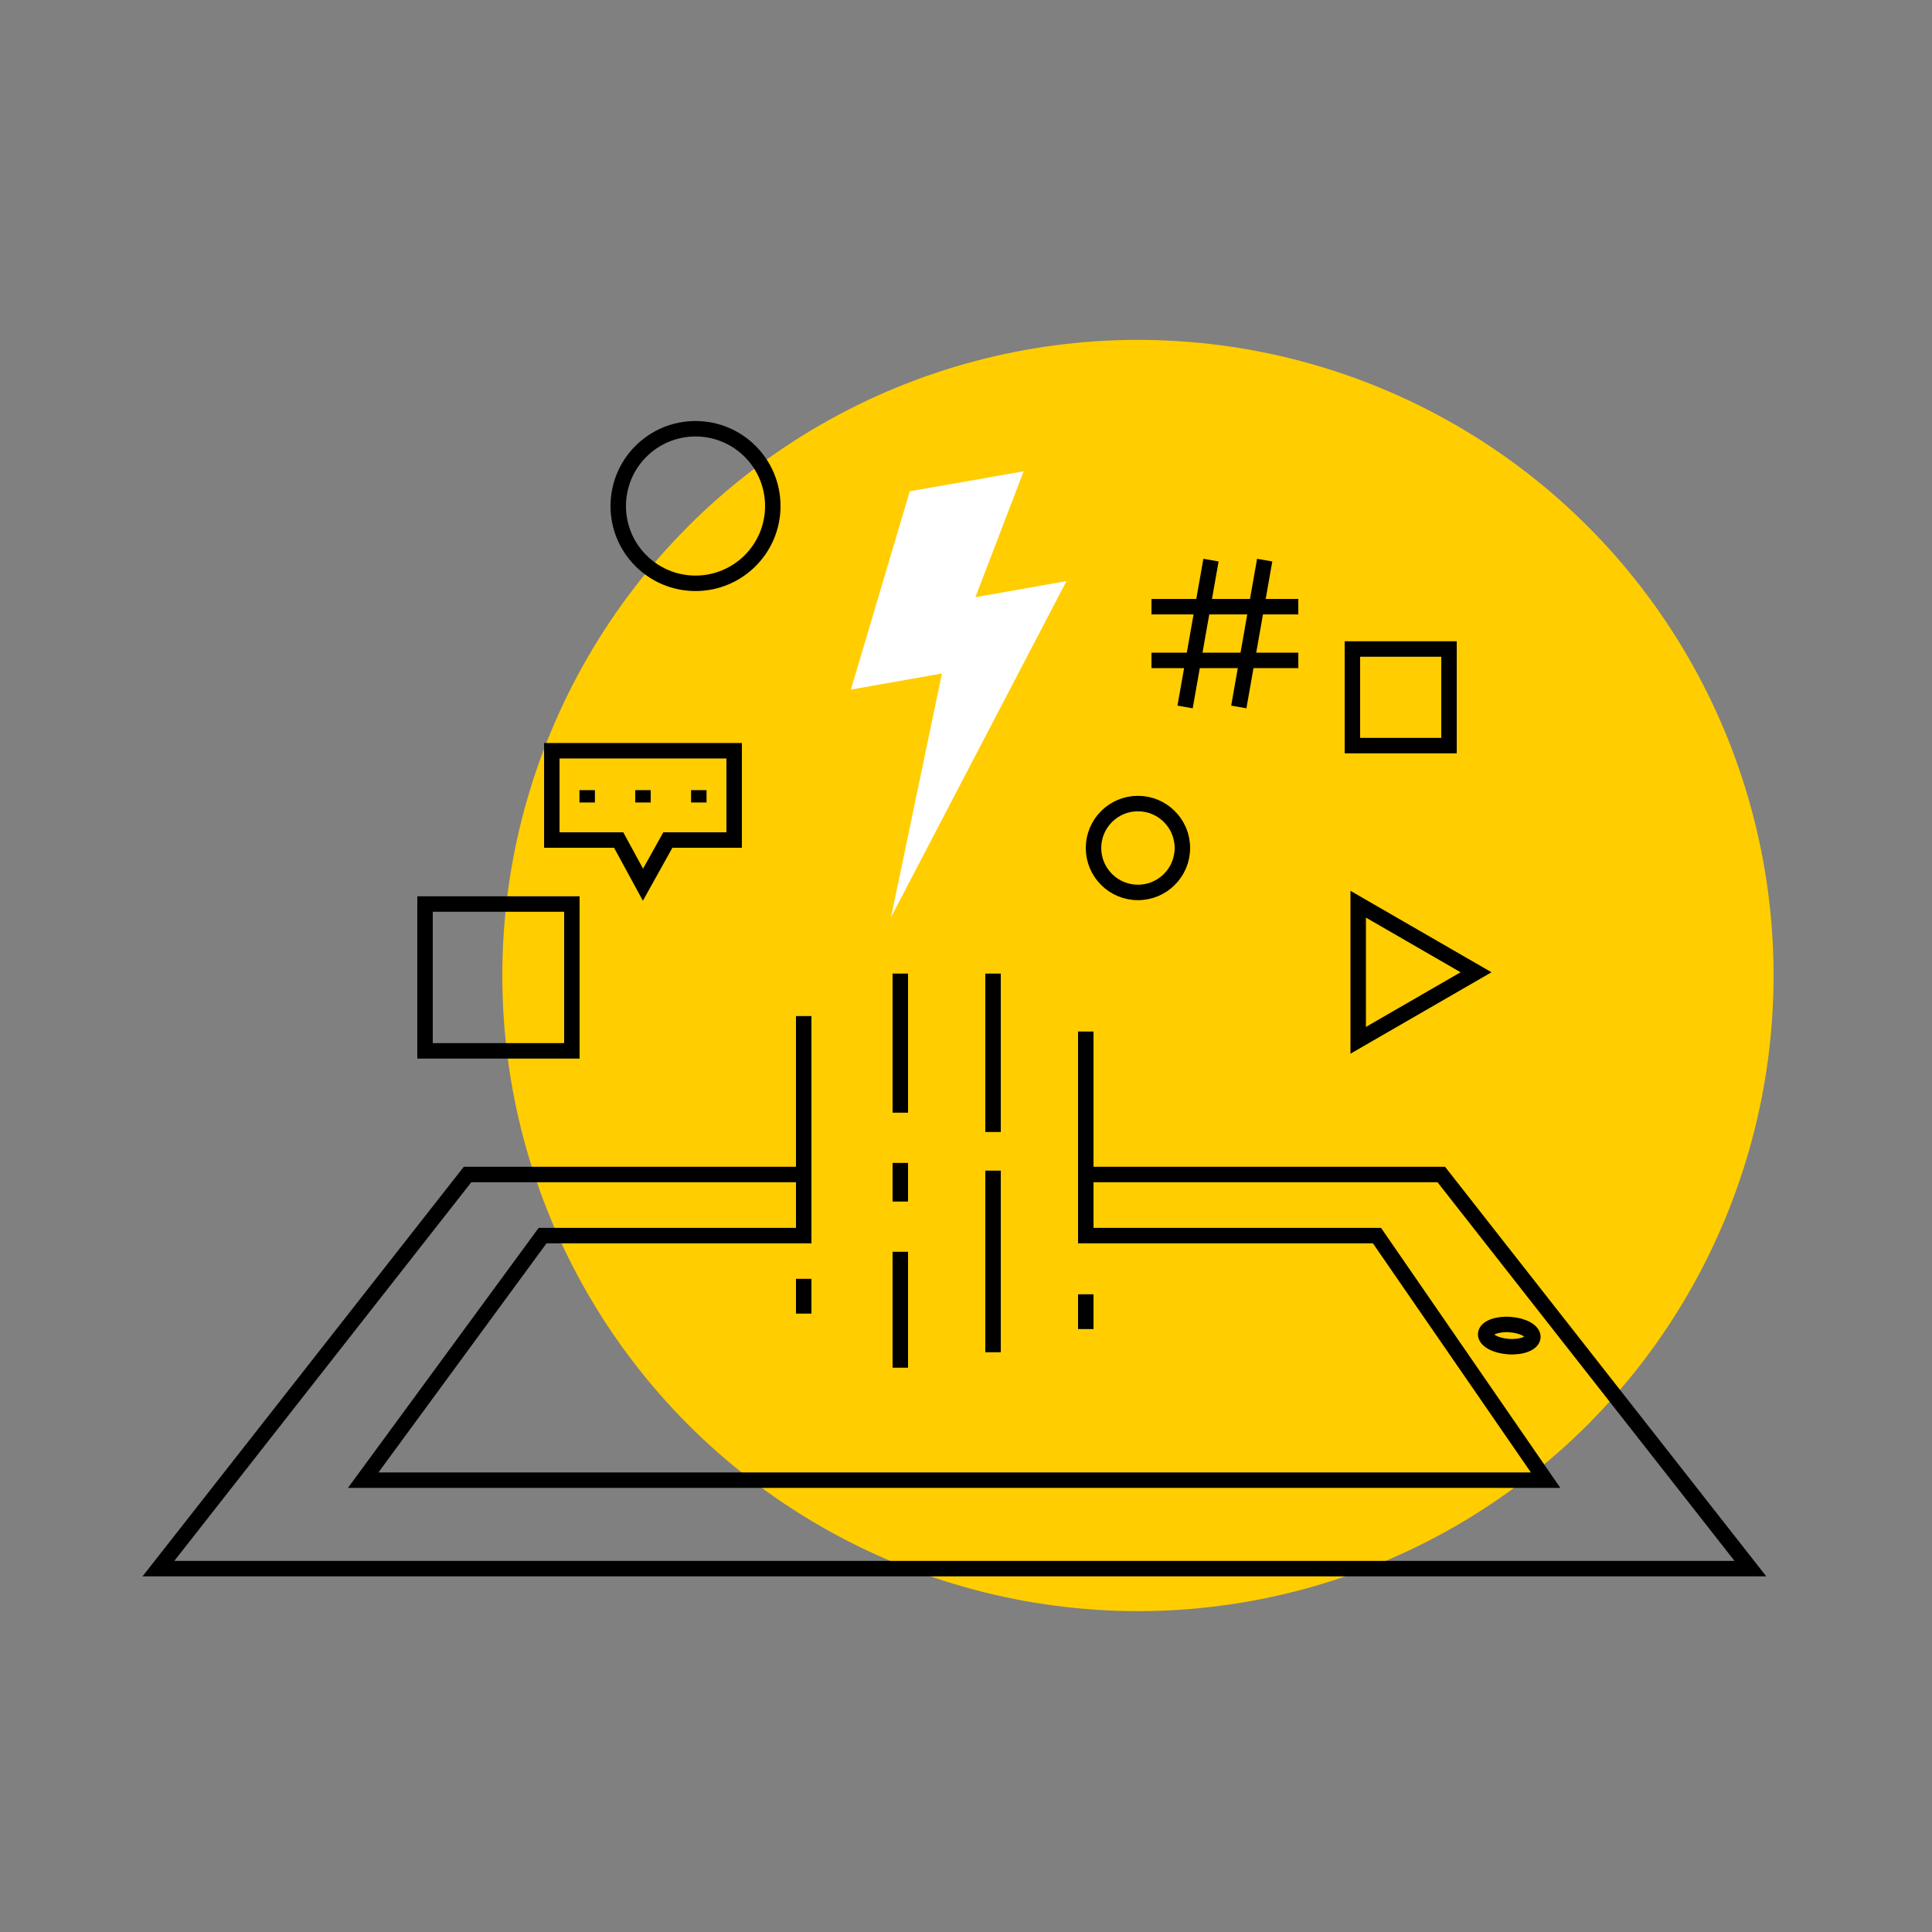 <svg xmlns="http://www.w3.org/2000/svg" xmlns:xlink="http://www.w3.org/1999/xlink" x="0px" y="0px" viewBox="0 0 500 500" style="enable-background:new 0 0 500 500;" xml:space="preserve"><rect x="0" y="0" width="500" height="500" fill="#808080" stroke="none"/><style type="text/css">	.st0{fill:#FFCD00;}	.st1{fill:none;stroke:#000000;stroke-width:4;stroke-miterlimit:10;}	.st2{fill:#FFFFFF;}	.st3{fill:#FFFFFF;stroke:#000000;stroke-width:4;stroke-miterlimit:10;}	.st4{display:none;}	.st5{display:inline;fill:none;stroke:#000000;stroke-width:4;stroke-miterlimit:10;}	.st6{display:inline;}	.st7{display:none;fill:url(#SVGID_1_);}	.st8{display:inline;fill:#FFCD00;}	.st9{display:none;fill:url(#SVGID_00000070085329127844464250000008434835729566709435_);}	.st10{display:none;fill:none;stroke:#000000;stroke-width:4;stroke-miterlimit:10;}	.st11{display:none;fill:#FFFFFF;stroke:#000000;stroke-width:4;stroke-miterlimit:10;}	.st12{display:none;fill:#FFCD00;}</style><g id="originais"></g><g id="Layer_8_copy">	<g>		<circle class="st0" cx="294.5" cy="252.46" r="164.5"></circle>		<polygon class="st2" points="235.45,127.14 264.92,121.97 252.44,154.55 276,150.39 230.6,237.37 243.77,174.3 220.21,178.46      "></polygon>	</g>	<g>		<g>			<polyline class="st1" points="282,303.96 373,303.96 453,405.96 41,405.96 121,303.96 207,303.96    "></polyline>			<polyline class="st1" points="279,319.77 356.36,319.77 400,383.06 94,383.06 140.42,319.77 210,319.77    "></polyline>							<ellipse transform="matrix(0.069 -0.998 0.998 0.069 18.408 711.588)" class="st1" cx="390.59" cy="345.93" rx="2.86" ry="6.12"></ellipse>		</g>		<g>			<line class="st1" x1="208" y1="262.96" x2="208" y2="320.96"></line>			<line class="st1" x1="208" y1="330.96" x2="208" y2="339.96"></line>			<line class="st1" x1="233" y1="251.96" x2="233" y2="287.96"></line>			<line class="st1" x1="233" y1="300.96" x2="233" y2="310.96"></line>			<line class="st1" x1="233" y1="323.96" x2="233" y2="353.96"></line>			<line class="st1" x1="257" y1="251.96" x2="257" y2="292.96"></line>			<line class="st1" x1="257" y1="302.96" x2="257" y2="349.96"></line>			<line class="st1" x1="281" y1="266.96" x2="281" y2="320.96"></line>			<line class="st1" x1="281" y1="334.96" x2="281" y2="343.96"></line>		</g>		<g>			<rect x="149" y="87.96" class="st10" width="33" height="33"></rect>			<rect x="315" y="232.96" class="st10" width="42" height="42"></rect>			<g>				<rect x="350" y="167.96" class="st1" width="25" height="25"></rect>				<rect x="382" y="198.96" class="st11" width="49" height="49"></rect>			</g>			<rect x="377" y="199.96" class="st10" width="30" height="30"></rect>			<g>				<rect x="110" y="233.96" class="st1" width="38" height="38"></rect>				<rect x="136" y="197.96" class="st11" width="51" height="51"></rect>			</g>			<circle class="st1" cx="180" cy="130.96" r="20"></circle>			<circle class="st1" cx="294.5" cy="219.46" r="11.5"></circle>			<circle class="st10" cx="157.5" cy="145.46" r="27.5"></circle>		</g>		<g>			<g>				<g>					<line class="st1" x1="298" y1="157.01" x2="336" y2="157.01"></line>					<line class="st1" x1="298" y1="170.91" x2="336" y2="170.91"></line>				</g>				<g>					<line class="st1" x1="306.7" y1="182.96" x2="313.4" y2="144.96"></line>					<line class="st1" x1="320.6" y1="182.96" x2="327.3" y2="144.96"></line>				</g>			</g>			<path class="st10" d="M380.33,214.96l-16.41-18.36c-0.13-0.22-0.25-0.45-0.36-0.67c-4.48-9.14,9.06-17.26,14.36-8.56l2.41,2.95    l2.41-2.95c5.3-8.69,18.84-0.58,14.36,8.56c-0.11,0.23-0.23,0.45-0.36,0.67L380.33,214.96z"></path>			<path class="st10" d="M95.83,271.96l-9.45-10.57c-0.07-0.13-0.14-0.26-0.21-0.39c-2.58-5.26,5.22-9.93,8.27-4.93l1.39,1.7    l1.39-1.7c3.05-5,10.84-0.33,8.27,4.93c-0.06,0.13-0.13,0.26-0.21,0.39L95.83,271.96z"></path>			<polygon class="st1" points="382,251.62 351.5,234.01 351.5,269.23    "></polygon>			<path class="st10" d="M159.94,145.61c-0.55,0-1.1,0.03-1.64,0.08c-2.44-5.76-8.15-9.8-14.79-9.8s-12.35,4.04-14.79,9.8    c-0.54-0.05-1.09-0.08-1.64-0.08c-8.87,0-16.06,7.94-16.06,16.81c0,8.87-0.28,7.84,8.59,7.84c6.65,0,41.17,0,47.81,0    c8.87,0,8.59,1.03,8.59-7.84C176,153.55,168.81,145.61,159.94,145.61z"></path>			<g class="st4">				<path class="st5" d="M265.93,70.46c3.47-6.82,10.55-11.49,18.73-11.49c8.26,0,15.41,4.77,18.84,11.71"></path>				<path class="st5" d="M260.38,57.51c5.39-7.59,14.25-12.55,24.28-12.55c10.03,0,18.9,4.96,24.29,12.57"></path>				<line class="st5" x1="284.66" y1="75.96" x2="284.66" y2="79.96"></line>			</g>			<g>				<g>					<line class="st1" x1="180.85" y1="204.49" x2="180.85" y2="207.68"></line>					<line class="st1" x1="166.4" y1="204.49" x2="166.4" y2="207.68"></line>					<line class="st1" x1="151.96" y1="204.49" x2="151.96" y2="207.68"></line>				</g>				<polygon class="st1" points="142.81,217.4 160.11,217.4 166.4,228.96 172.84,217.4 190,217.4 190,194.29 142.81,194.29     "></polygon>			</g>			<polygon class="st10" points="130.6,225.64 174.92,208.25 167.45,246.94 153.86,238.86 148,246.94 148.11,233.59 165.37,218.17     142.72,231.63    "></polygon>		</g>	</g>	<polygon class="st12" points="235.45,127.14 264.92,121.97 252.44,154.55 276,150.39 230.6,237.37 243.77,174.3 220.21,178.46  "></polygon></g><g id="Layer_5_copy"></g><g id="Layer_6_copy"></g><g id="Layer_2_copy"></g><g id="Layer_3_copy_3"></g><g id="Layer_3_copy_2"></g></svg>